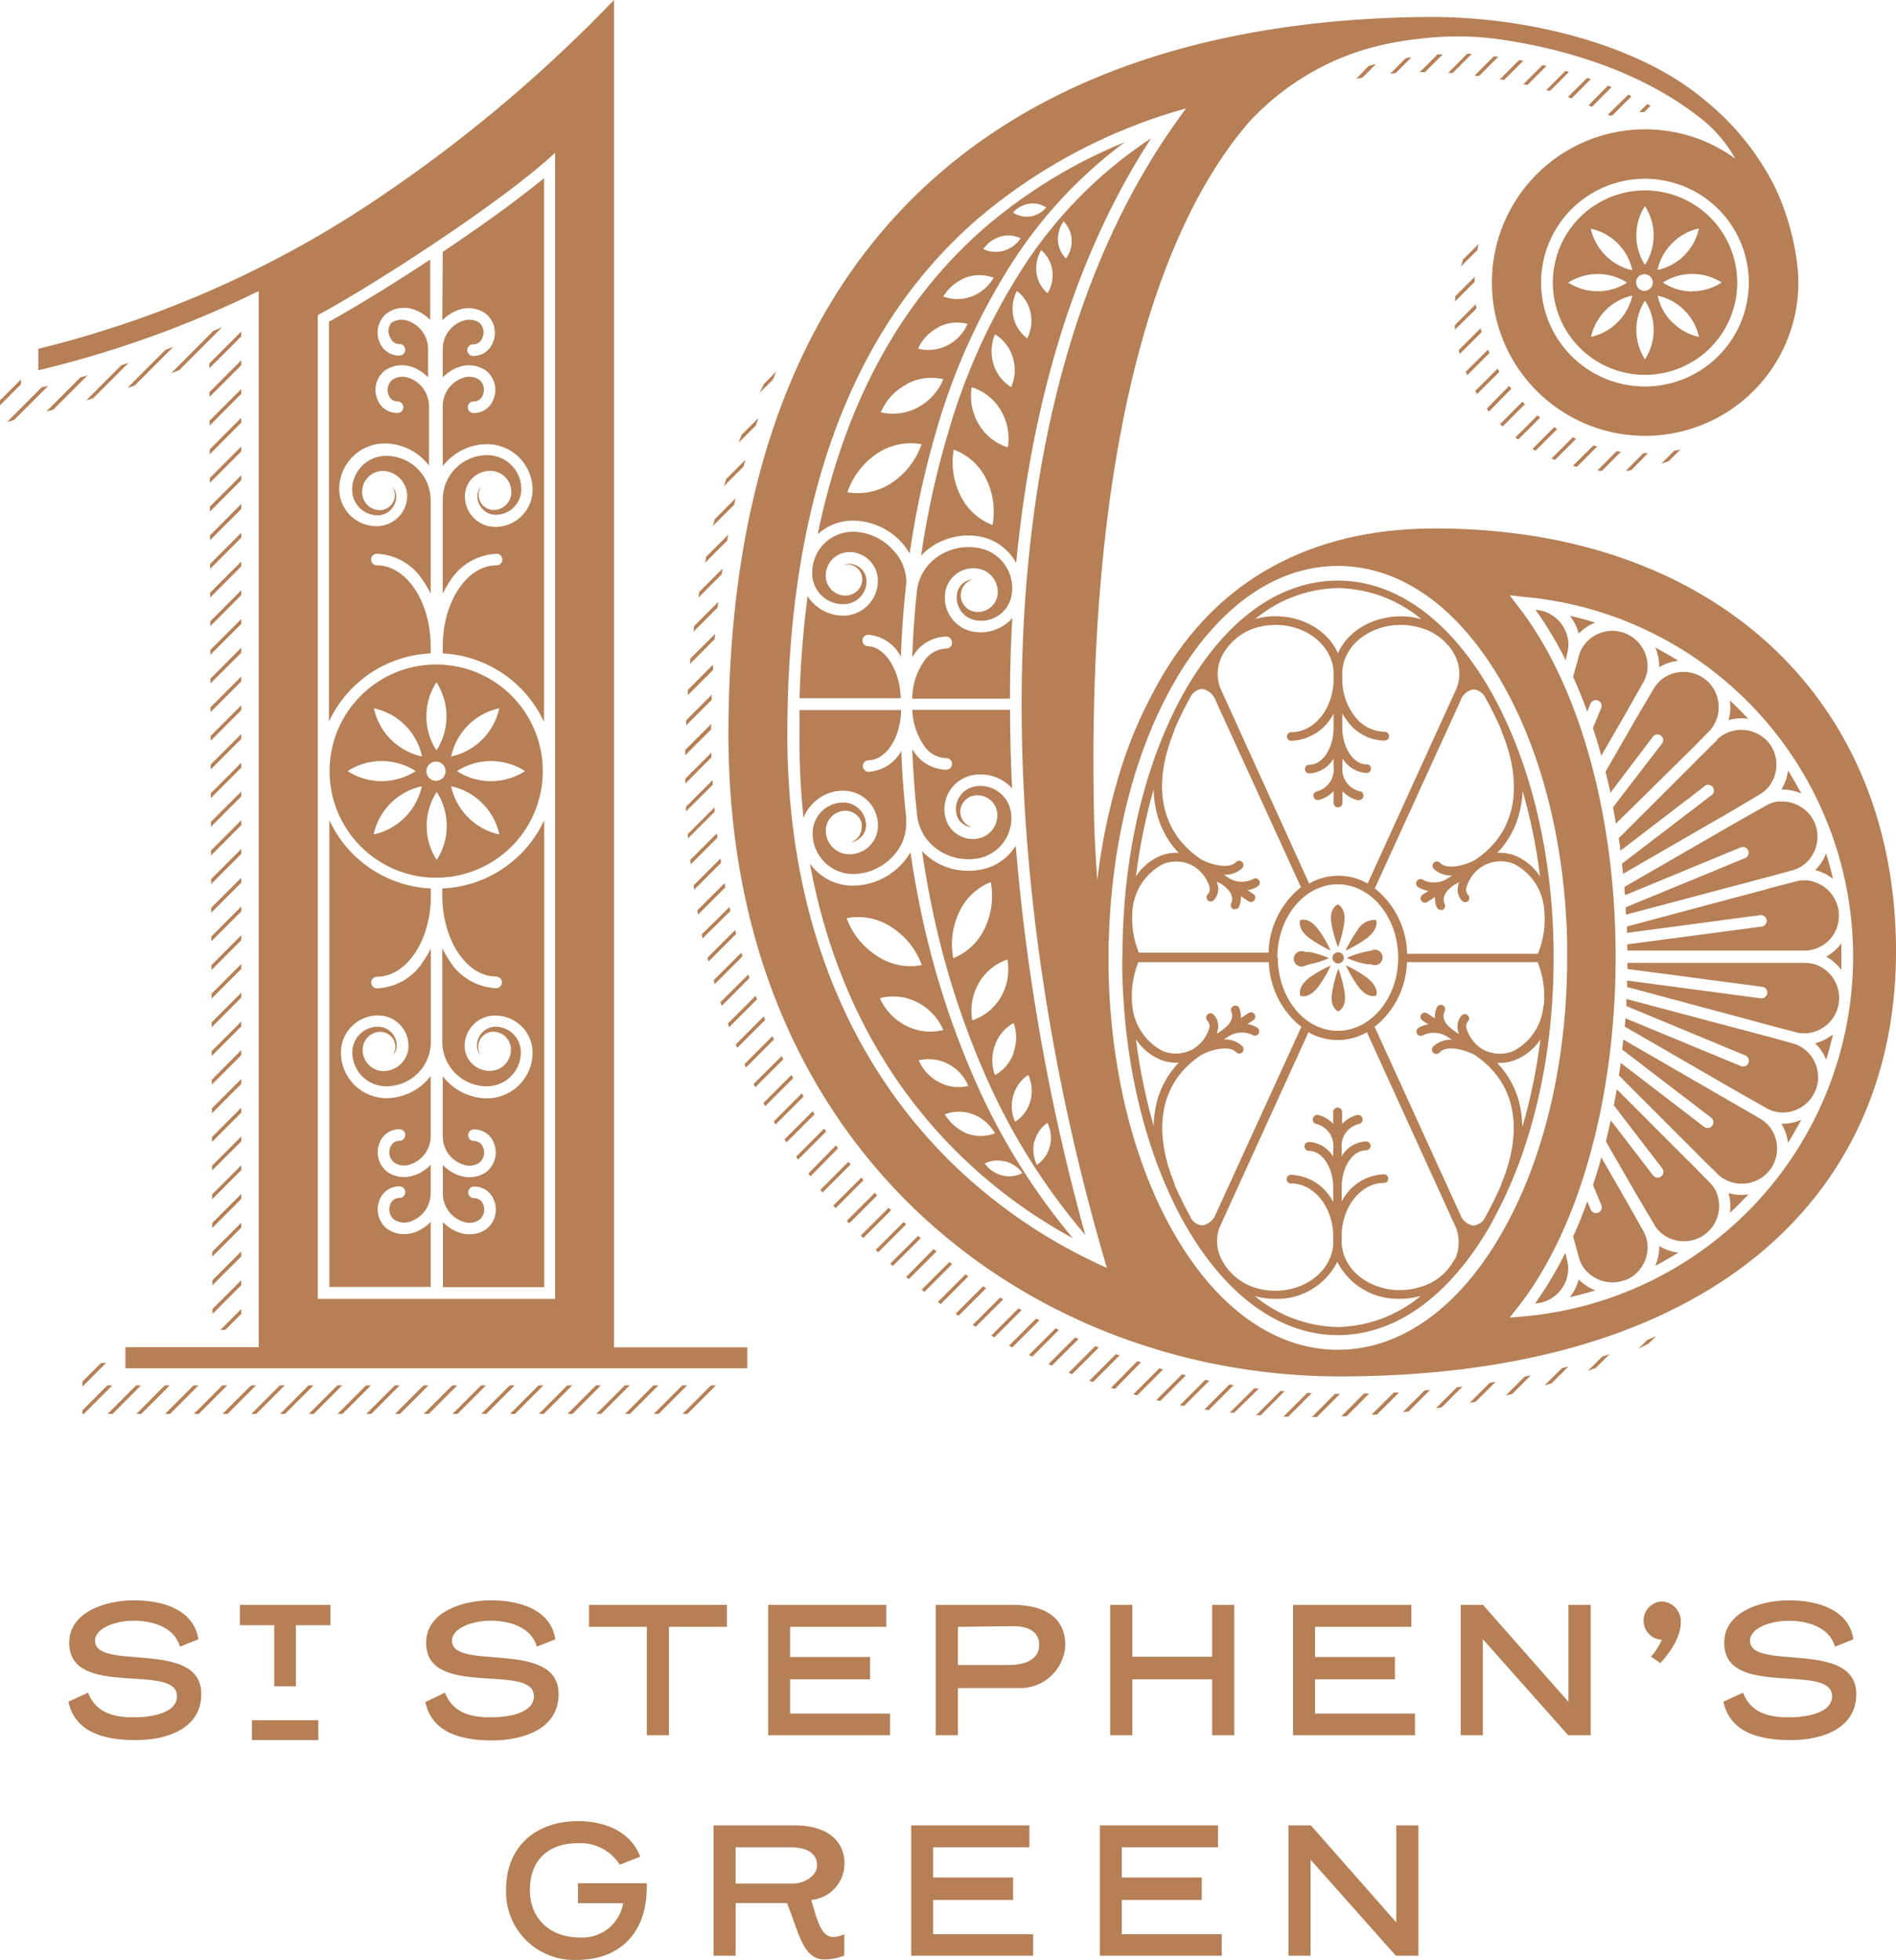 <?xml version="1.0" encoding="UTF-8"?> <svg xmlns="http://www.w3.org/2000/svg" viewBox="0 0 213.43 220.61"><g id="Layer_2" data-name="Layer 2"><g id="BG"><g><path d="M126.32,107.81c0,1.85.07,3.68.2,5.48h0c.67,9.08,3,17.48,6.65,24.12v0l0,0c.06.09.11.19.16.28,4.59,8.12,10.73,12.58,17.28,12.58s12.68-4.46,17.28-12.58l.14-.25,0-.05s0,0,0,0c3.68-6.64,6-15,6.66-24.09h0v0h0c.13-1.8.2-3.63.2-5.48h0v-.07h0c0-1.84-.07-3.67-.2-5.48h0v0h0c-.67-9.07-3-17.46-6.66-24.09v0l0,0-.14-.25c-4.6-8.12-10.73-12.58-17.28-12.58S138,69.68,133.36,77.8c-.05.09-.11.18-.16.28l0,0v0c-3.68,6.64-6,15-6.65,24.12h0c-.13,1.8-.2,3.63-.2,5.47h0v.07Zm3.55,18.93a65.55,65.55,0,0,1-2-9.78,6.11,6.11,0,0,0,2.67,2.27,4.64,4.64,0,0,0,1.83.38h.32a9.9,9.9,0,0,0-2.53,4.68A11.66,11.66,0,0,0,129.87,126.74Zm7,9.87a2,2,0,0,1-1.51,1.31,1.6,1.6,0,0,1-1.38-1h0q-.94-1.71-1.77-3.6l0-.11c-2.61-6.33-1.48-11.56,3.08-14.51,1.44-.72,3.19-1,3.87-.26a.49.49,0,0,0,.69,0,.5.5,0,0,0,0-.69,2.75,2.75,0,0,0-2.09-.75l.4-.26a2.8,2.8,0,0,1,2.88-.23.49.49,0,0,0,.5-.84,3.29,3.29,0,0,0-1.12-.41l.66-.43a.48.48,0,0,0-.53-.81l-.88.57a2.29,2.29,0,0,0-.19-1.17.49.49,0,0,0-.89.39c.33.76-.07,1.52-1.19,2.25l-.07.06-.36.23a4.17,4.17,0,0,0,.14-.56,1.88,1.88,0,0,0-.46-1.55.49.49,0,1,0-.72.66.9.9,0,0,1,.21.76,4.13,4.13,0,0,1-1.86,2.43,4,4,0,0,1-3.4.2,6.42,6.42,0,0,1-3.42-5.11v0a10.37,10.37,0,0,1,.68-4.88h14.7a9.67,9.67,0,0,0,3.65,7.28l-9.6,21Zm6.92-28.84c0-4.54,3.06-8.24,6.8-8.24s6.78,3.7,6.8,8.24-3.06,8.25-6.8,8.25S143.85,112.32,143.84,107.77Zm6.8,41.59a15.08,15.08,0,0,1-9.33-3.48,8.47,8.47,0,0,0,2.28.31,7.58,7.58,0,0,0,7-4.17,7.63,7.63,0,0,0,7.06,4.16,8.5,8.5,0,0,0,2.33-.32A15.11,15.11,0,0,1,150.64,149.36Zm13.13-7.6a6.26,6.26,0,0,1-4,3.14c-3.44,1-7.19-.55-8.35-3.43a4.62,4.62,0,0,1-.34-1.59h0v-.74c0-3.29,2.14-6,4.76-6a.48.48,0,0,0,.49-.48.49.49,0,0,0-.49-.49,5.55,5.55,0,0,0-4.76,3.07v-1.6c0-2.3,1.23-4.17,2.75-4.17a.49.49,0,0,0,0-1,3.36,3.36,0,0,0-2.75,1.67v-.89A2.55,2.55,0,0,1,153,126.5a.49.49,0,0,0-.25-1,3.5,3.5,0,0,0-1.67,1v-1.34a.49.49,0,0,0-1,0v1.34a3.41,3.41,0,0,0-1.67-1,.49.49,0,0,0-.24,1,2.55,2.55,0,0,1,1.91,2.81v.89a3.35,3.35,0,0,0-2.74-1.67.49.49,0,1,0,0,1c1.51,0,2.74,1.87,2.74,4.17v1.6a5.55,5.55,0,0,0-4.76-3.07.49.49,0,0,0-.49.49.48.48,0,0,0,.49.48c2.63,0,4.76,2.68,4.76,6v.76a4.56,4.56,0,0,1-.34,1.57c-1.17,2.91-4.91,4.45-8.34,3.44a6.41,6.41,0,0,1-3.91-3.26,4.45,4.45,0,0,1-.2-3.58l10-21.95a6.59,6.59,0,0,0,6.58,0l9.57,21h0l.43.93A4.57,4.57,0,0,1,163.77,141.76Zm7.64-15a12.16,12.16,0,0,0-.29-2.44,10,10,0,0,0-2.54-4.69h.32a4.84,4.84,0,0,0,1.89-.4A6.2,6.2,0,0,0,173.4,117,64.06,64.06,0,0,1,171.41,126.72Zm2.37-13.52v.06a6.31,6.31,0,0,1-3.38,5,4,4,0,0,1-3.44-.19,4.16,4.16,0,0,1-1.85-2.42.9.9,0,0,1,.21-.76.49.49,0,0,0-.72-.66,1.88,1.88,0,0,0-.46,1.55,4.17,4.17,0,0,0,.14.56l-.36-.23-.07-.06c-1.12-.73-1.52-1.49-1.19-2.25a.49.49,0,1,0-.89-.39,2.29,2.29,0,0,0-.19,1.17l-.88-.57a.48.48,0,1,0-.53.81l.66.43a3.22,3.22,0,0,0-1.12.41.49.49,0,0,0,.5.84,2.77,2.77,0,0,1,2.88.23l.4.26a2.75,2.75,0,0,0-2.09.75.49.49,0,1,0,.72.66c.68-.74,2.43-.46,3.87.26,4.56,3,5.69,8.18,3.08,14.51a.31.31,0,0,0,0,.08c-.56,1.28-1.16,2.5-1.8,3.65v0a1.64,1.64,0,0,1-1.4,1,1.89,1.89,0,0,1-1.45-1.26l-9.63-21.11a9.66,9.66,0,0,0,3.64-7.28h14.71A10.32,10.32,0,0,1,173.78,113.2Zm-2.37-24.37a64.06,64.06,0,0,1,2,9.76,6.2,6.2,0,0,0-2.61-2.24,4.66,4.66,0,0,0-2.21-.39,10,10,0,0,0,2.54-4.7A12,12,0,0,0,171.41,88.83ZM165.84,77.6a1.64,1.64,0,0,1,1.4,1s0,0,0,0c.64,1.15,1.24,2.37,1.8,3.65a.31.31,0,0,0,0,.08c2.61,6.33,1.48,11.56-3.08,14.51-1.44.72-3.19,1-3.87.26a.48.48,0,0,0-.69,0,.49.49,0,0,0,0,.69,2.74,2.74,0,0,0,2.06.74h0l-.4.27a2.8,2.8,0,0,1-2.88.23.49.49,0,1,0-.5.84,3,3,0,0,0,1.12.4l-.66.43a.49.49,0,0,0,.26.9.43.43,0,0,0,.27-.08l.88-.57a2.29,2.29,0,0,0,.19,1.17.48.48,0,0,0,.45.29.43.43,0,0,0,.19,0,.48.48,0,0,0,.25-.64c-.33-.77.07-1.52,1.19-2.26a.18.18,0,0,0,.07,0l.36-.24a4,4,0,0,0-.14.57,1.86,1.86,0,0,0,.46,1.54.46.46,0,0,0,.36.16.52.52,0,0,0,.33-.12.49.49,0,0,0,0-.69.9.9,0,0,1-.21-.76A4.16,4.16,0,0,1,167,97.43a4,4,0,0,1,3.44-.19,6.31,6.31,0,0,1,3.38,5.05v.06a10.31,10.31,0,0,1-.7,5H158.4a9.68,9.68,0,0,0-3.64-7.36l9.64-21.11A1.87,1.87,0,0,1,165.84,77.6Zm-15.2-11.41a15.11,15.11,0,0,1,9.36,3.5c-3.82-1.07-8,.64-9.39,3.84-1.41-3.21-5.52-4.91-9.31-3.86A15.07,15.07,0,0,1,150.64,66.19Zm-13.11,7.7a6.4,6.4,0,0,1,3.91-3.25c3.43-1,7.17.53,8.34,3.44a4.56,4.56,0,0,1,.34,1.57v.76c0,3.29-2.13,6-4.76,6a.48.48,0,0,0-.49.48.49.49,0,0,0,.49.49,5.55,5.55,0,0,0,4.76-3.07v1.6c0,2.29-1.23,4.17-2.74,4.17a.48.48,0,0,0-.49.48.49.49,0,0,0,.49.49,3.35,3.35,0,0,0,2.74-1.67v.89a2.55,2.55,0,0,1-1.91,2.81.49.49,0,0,0-.35.6.47.47,0,0,0,.47.36h.12a3.48,3.48,0,0,0,1.67-1v1.33a.49.49,0,1,0,1,0V89.05a3.58,3.58,0,0,0,1.67,1h.12a.49.49,0,0,0,.13-1,2.55,2.55,0,0,1-1.92-2.81v-.89A3.36,3.36,0,0,0,153.85,87a.48.48,0,0,0,.48-.49.47.47,0,0,0-.48-.48c-1.52,0-2.75-1.88-2.75-4.17V80.29a7.47,7.47,0,0,0,.67,1,5.25,5.25,0,0,0,4.09,2.07.49.49,0,0,0,0-1,4.28,4.28,0,0,1-3.33-1.7,6.78,6.78,0,0,1-1.43-4.26v-.74h0a4.62,4.62,0,0,1,.34-1.59c1.16-2.88,4.91-4.42,8.35-3.44a6.27,6.27,0,0,1,4,3.15,4.56,4.56,0,0,1,.16,3.74l-.43.93h0l-9.57,21a6.59,6.59,0,0,0-6.58,0l-10-22A4.47,4.47,0,0,1,137.53,73.89Zm-7.66,14.92a11.49,11.49,0,0,0,.29,2.45A9.93,9.93,0,0,0,132.69,96a4.67,4.67,0,0,0-2.15.36,6.2,6.2,0,0,0-2.67,2.28A65.55,65.55,0,0,1,129.87,88.81Zm-2.38,13.56v0a6.42,6.42,0,0,1,3.42-5.11,3.93,3.93,0,0,1,3.4.2,4.13,4.13,0,0,1,1.86,2.43.9.9,0,0,1-.21.76.49.49,0,0,0,0,.69.52.52,0,0,0,.33.12.46.46,0,0,0,.36-.16,1.86,1.86,0,0,0,.46-1.54,4.3,4.3,0,0,0-.14-.57l.36.24a.18.18,0,0,0,.07,0c1.12.74,1.52,1.49,1.19,2.26a.48.48,0,0,0,.25.64.43.43,0,0,0,.19,0,.48.48,0,0,0,.45-.29,2.29,2.29,0,0,0,.19-1.17l.88.57a.42.42,0,0,0,.26.08.49.49,0,0,0,.27-.9l-.66-.43a3,3,0,0,0,1.12-.4.49.49,0,1,0-.5-.84,2.8,2.8,0,0,1-2.88-.23l-.4-.27h0a2.75,2.75,0,0,0,2.07-.74.5.5,0,0,0,0-.69.48.48,0,0,0-.69,0c-.68.74-2.43.46-3.87-.26-4.56-3-5.69-8.18-3.08-14.51l0-.11q.82-1.89,1.77-3.6l0,0a1.63,1.63,0,0,1,1.38-1,2,2,0,0,1,1.51,1.32h0l9.6,21a9.69,9.69,0,0,0-3.65,7.36H128.2A10.34,10.34,0,0,1,127.49,102.37Z" fill="#b67f55"></path><path d="M150,107.81a.64.64,0,0,0,.64.63.63.63,0,0,0,0-1.26A.64.64,0,0,0,150,107.81Z" fill="#b67f55"></path><path d="M153.83,105.62c1.29-1,1.16-1.79,1.06-2.07a1.06,1.06,0,0,0-.36,0,2.19,2.19,0,0,0-1.7,1.12,14.16,14.16,0,0,0-1.36,2.33s0,0,0,0A14.91,14.91,0,0,0,153.83,105.62Z" fill="#b67f55"></path><path d="M147.44,105.62a15,15,0,0,0,2.34,1.36h0l0,0a12.88,12.88,0,0,0-1.36-2.34c-.94-1.29-1.76-1.17-2.06-1.07C146.29,103.83,146.15,104.67,147.44,105.62Z" fill="#b67f55"></path><path d="M147.44,110c-1.29,1-1.15,1.79-1.06,2.07.3.1,1.12.22,2.06-1.07a13.12,13.12,0,0,0,1.36-2.33l0,0A15,15,0,0,0,147.44,110Z" fill="#b67f55"></path><path d="M150.62,106.61s0,0,0,0a13.82,13.82,0,0,0,.68-2.61c.25-1.58-.44-2.08-.7-2.21-.26.13-1,.63-.71,2.21A14.7,14.7,0,0,0,150.62,106.61Z" fill="#b67f55"></path><path d="M153.83,107.1a10.45,10.45,0,0,0-2.16.68v.06a10.45,10.45,0,0,0,2.16.68,3.14,3.14,0,0,0,.51,0,.87.87,0,1,0,0-1.52A3.14,3.14,0,0,0,153.83,107.1Z" fill="#b67f55"></path><path d="M147.45,108.52a10.37,10.37,0,0,0,2.15-.68s0,0,0,0,0,0,0,0a10.37,10.37,0,0,0-2.15-.68,3.26,3.26,0,0,0-.52,0,.87.87,0,1,0,0,1.52A3.26,3.26,0,0,0,147.45,108.52Z" fill="#b67f55"></path><path d="M153.83,110a14.91,14.91,0,0,0-2.33-1.36h0l0,0a14.16,14.16,0,0,0,1.36,2.34c.94,1.29,1.77,1.17,2.06,1.07C155,111.79,155.12,111,153.83,110Z" fill="#b67f55"></path><path d="M150.64,113.83c.26-.13,1-.63.7-2.21a13.82,13.82,0,0,0-.68-2.61h0a14.7,14.7,0,0,0-.69,2.61C149.68,113.2,150.38,113.7,150.64,113.83Z" fill="#b67f55"></path><polygon points="27.16 56.72 23.64 60.25 23.64 60.8 27.16 57.28 27.16 56.72" fill="#b67f55"></polygon><polygon points="15.87 155.93 15.32 155.93 12.11 159.14 12.66 159.14 15.87 155.93" fill="#b67f55"></polygon><polygon points="27.16 134.38 23.89 137.65 23.89 138.21 27.16 134.94 27.16 134.38" fill="#b67f55"></polygon><polygon points="27.16 118.2 23.84 121.53 23.84 122.08 27.16 118.76 27.16 118.2" fill="#b67f55"></polygon><polygon points="19.11 155.93 18.55 155.93 15.35 159.14 15.9 159.14 19.11 155.93" fill="#b67f55"></polygon><polygon points="27.16 121.44 23.85 124.75 23.85 125.31 27.16 121.99 27.16 121.44" fill="#b67f55"></polygon><polygon points="22.34 155.93 21.79 155.93 18.58 159.14 19.14 159.14 22.34 155.93" fill="#b67f55"></polygon><polygon points="27.16 131.15 23.88 134.43 23.88 134.98 27.16 131.7 27.16 131.15" fill="#b67f55"></polygon><polygon points="27.16 124.67 23.86 127.98 23.86 128.53 27.16 125.23 27.16 124.67" fill="#b67f55"></polygon><polygon points="27.16 127.91 23.87 131.2 23.87 131.75 27.16 128.46 27.16 127.91" fill="#b67f55"></polygon><polygon points="9.27 156.07 11.94 153.4 11.38 153.4 9.27 155.52 9.27 156.07" fill="#b67f55"></polygon><polygon points="44.44 155.93 41.23 159.14 41.79 159.14 44.99 155.93 44.44 155.93" fill="#b67f55"></polygon><polygon points="41.2 155.93 38 159.14 38.55 159.14 41.76 155.93 41.2 155.93" fill="#b67f55"></polygon><polygon points="47.68 155.93 44.47 159.14 45.02 159.14 48.23 155.93 47.68 155.93" fill="#b67f55"></polygon><polygon points="51.47 155.93 50.91 155.93 47.7 159.14 48.26 159.14 51.47 155.93" fill="#b67f55"></polygon><polygon points="38.52 155.93 37.97 155.93 34.76 159.14 35.31 159.14 38.52 155.93" fill="#b67f55"></polygon><polygon points="25.58 155.93 25.03 155.93 21.82 159.14 22.37 159.14 25.58 155.93" fill="#b67f55"></polygon><polygon points="28.29 159.14 28.84 159.14 32.05 155.93 31.5 155.93 28.29 159.14" fill="#b67f55"></polygon><polygon points="28.26 155.93 25.05 159.14 25.61 159.14 28.82 155.93 28.26 155.93" fill="#b67f55"></polygon><polygon points="35.29 155.93 34.73 155.93 31.53 159.14 32.08 159.14 35.29 155.93" fill="#b67f55"></polygon><path d="M160,8.12h.41l2-2-.59,0-2,2Z" fill="#b67f55"></path><path d="M80.5,71.34l-2.78,2.78-.06.61,2.79-2.79C80.47,71.74,80.48,71.54,80.5,71.34Z" fill="#b67f55"></path><path d="M81.33,64l-2.62,2.62c0,.22-.07.44-.11.66l2.64-2.64Z" fill="#b67f55"></path><path d="M80.85,67.75l-2.71,2.71c0,.21-.06.43-.08.64l2.72-2.72C80.8,68.17,80.83,68,80.85,67.75Z" fill="#b67f55"></path><path d="M82,60.16l-2.51,2.51c0,.23-.09.46-.14.69l2.52-2.52C81.88,60.61,81.93,60.39,82,60.16Z" fill="#b67f55"></path><polygon points="50.94 159.14 51.49 159.14 54.7 155.93 54.15 155.93 50.94 159.14" fill="#b67f55"></polygon><path d="M157.1,8.23l1.79-1.78-.65.09L156.5,8.29Z" fill="#b67f55"></path><polygon points="27.16 114.97 23.83 118.3 23.83 118.85 27.16 115.52 27.16 114.97" fill="#b67f55"></polygon><path d="M80.26,74.81l-2.83,2.84c0,.19,0,.39,0,.59l2.84-2.84Z" fill="#b67f55"></path><path d="M82.8,56.09l-2.35,2.36c-.06.24-.13.49-.19.74l2.39-2.39Z" fill="#b67f55"></path><polygon points="27.16 108.5 23.81 111.85 23.81 112.4 27.16 109.05 27.16 108.5" fill="#b67f55"></polygon><path d="M83.91,51.75l-2.16,2.16c-.09.27-.17.54-.25.8l2.2-2.2Z" fill="#b67f55"></path><polygon points="27.16 105.26 23.8 108.63 23.8 109.18 27.16 105.81 27.16 105.26" fill="#b67f55"></polygon><polygon points="27.16 111.73 23.82 115.08 23.82 115.63 27.16 112.28 27.16 111.73" fill="#b67f55"></polygon><polygon points="27.16 102.03 23.79 105.4 23.79 105.95 27.16 102.58 27.16 102.03" fill="#b67f55"></polygon><polygon points="27.16 98.79 23.77 102.18 23.78 102.73 27.16 99.34 27.16 98.79" fill="#b67f55"></polygon><path d="M87.39,41.8,86,43.21c-.17.35-.34.7-.5,1L87,42.74Z" fill="#b67f55"></path><path d="M174.15,155.85l.52-.16,1.9-1.9-.75.2-1.94,1.93Z" fill="#b67f55"></path><path d="M111,145l-.33-.23-3.1,3.1.33.22Z" fill="#b67f55"></path><path d="M138.87,155.9l-.47-.08-2.82,2.82.48.07Z" fill="#b67f55"></path><path d="M141.69,156.31l-.48-.07L138.43,159l.5,0Z" fill="#b67f55"></path><path d="M136.14,155.39l-.46-.09-2.86,2.86.47.08Z" fill="#b67f55"></path><path d="M144.12,156.57l-2.73,2.72.52,0,2.71-2.72Z" fill="#b67f55"></path><path d="M147.14,156.78l-2.67,2.67.54,0,2.65-2.66Z" fill="#b67f55"></path><path d="M133.49,154.8l-.44-.11-2.89,2.89.45.11Z" fill="#b67f55"></path><path d="M125.07,156.2l.43.13,2.94-3-.42-.13Z" fill="#b67f55"></path><path d="M125.62,152.41l-3,3,.41.14,3-3Z" fill="#b67f55"></path><path d="M123.29,151.51l-3,3,.4.15,3-3Z" fill="#b67f55"></path><path d="M130.93,154.13l-.43-.12-2.92,2.92.43.12Z" fill="#b67f55"></path><path d="M170.23,156.89l2.09-2.09-.69.14-2.13,2.13Z" fill="#b67f55"></path><path d="M178.74,154.3l.9-.34,1.55-1.55-.83.27Z" fill="#b67f55"></path><path d="M186.44,150.39l-1,.41-1,1c.38-.19.76-.38,1.13-.58Z" fill="#b67f55"></path><path d="M166.11,157.77l2.25-2.24-.66.1-2.26,2.26C165.66,157.85,165.89,157.82,166.11,157.77Z" fill="#b67f55"></path><path d="M154.4,159.22l.6,0,2.49-2.49-.58,0Z" fill="#b67f55"></path><path d="M164,156.14l-2.36,2.36.64-.09,2.35-2.35Z" fill="#b67f55"></path><path d="M153.55,156.84,151,159.4l.58,0,2.55-2.55Z" fill="#b67f55"></path><path d="M150.76,156.88h-.48l-2.6,2.61h.56l2.59-2.59Z" fill="#b67f55"></path><path d="M157.93,158.93l.62-.06,2.43-2.43-.61.05Z" fill="#b67f55"></path><path d="M163,8.22l.52,0,2.16-2.16-.53,0Z" fill="#b67f55"></path><polygon points="80.59 155.93 80.03 155.93 76.83 159.14 77.38 159.14 80.59 155.93" fill="#b67f55"></polygon><polygon points="77.35 155.93 76.8 155.93 73.59 159.14 74.14 159.14 77.35 155.93" fill="#b67f55"></polygon><path d="M121.41,150.71l-.39-.17-3,3,.39.16Z" fill="#b67f55"></path><path d="M102,137.81l-.28-.27-3.15,3.14.29.27Z" fill="#b67f55"></path><polygon points="61.17 155.93 60.62 155.93 57.41 159.14 57.97 159.14 61.17 155.93" fill="#b67f55"></polygon><polygon points="64.41 155.93 63.85 155.93 60.65 159.14 61.2 159.14 64.41 155.93" fill="#b67f55"></polygon><polygon points="67.64 155.93 67.09 155.93 63.88 159.14 64.44 159.14 67.64 155.93" fill="#b67f55"></polygon><polygon points="70.88 155.93 70.33 155.93 67.12 159.14 67.67 159.14 70.88 155.93" fill="#b67f55"></polygon><polygon points="74.11 155.93 73.56 155.93 70.36 159.14 70.91 159.14 74.11 155.93" fill="#b67f55"></polygon><path d="M112.92,146.25l-.34-.21-3.08,3.08.34.21Z" fill="#b67f55"></path><path d="M117,148.6l-.36-.19-3.06,3.06.37.18Z" fill="#b67f55"></path><path d="M115,147.46l-.35-.2-3.07,3.07.35.19Z" fill="#b67f55"></path><path d="M103.34,139.1l-3.13,3.13.29.26,3.14-3.13Z" fill="#b67f55"></path><path d="M119.19,149.69l-.37-.18-3,3,.38.18Z" fill="#b67f55"></path><path d="M103.75,145.16l.31.24,3.12-3.12-.31-.24Z" fill="#b67f55"></path><path d="M105.08,140.6,102,143.73l.3.24,3.13-3.12Z" fill="#b67f55"></path><polygon points="57.94 155.93 57.38 155.93 54.18 159.14 54.73 159.14 57.94 155.93" fill="#b67f55"></polygon><path d="M109,143.66l-.32-.23-3.11,3.11.32.23Z" fill="#b67f55"></path><path d="M85.37,47.05l-1.88,1.88c-.11.3-.23.59-.34.89l1.94-1.93Z" fill="#b67f55"></path><polygon points="27.16 95.55 23.76 98.95 23.77 99.5 27.16 96.11 27.16 95.55" fill="#b67f55"></polygon><path d="M169.15,48l2.51-2.51-.07-.06-.21-.22-2.51,2.52a.6.6,0,0,1,.08.08Z" fill="#b67f55"></path><path d="M152.67,8.87l.7-.14,1.48-1.48-.2,0-.59.18Z" fill="#b67f55"></path><path d="M168.66,6.39h-.07l-.42-.06L166,8.5l.49.06Z" fill="#b67f55"></path><polygon points="27.16 92.32 23.75 95.73 23.76 96.28 27.16 92.87 27.16 92.32" fill="#b67f55"></polygon><polygon points="27.16 89.08 23.74 92.5 23.75 93.05 27.16 89.64 27.16 89.08" fill="#b67f55"></polygon><polygon points="27.16 82.61 23.72 86.05 23.72 86.6 27.16 83.16 27.16 82.61" fill="#b67f55"></polygon><polygon points="27.16 79.38 23.71 82.83 23.71 83.38 27.16 79.93 27.16 79.38" fill="#b67f55"></polygon><polygon points="27.16 85.85 23.73 89.28 23.73 89.83 27.16 86.4 27.16 85.85" fill="#b67f55"></polygon><path d="M77.22,90.8c0,.18,0,.35,0,.53l3-3,0-.53Z" fill="#b67f55"></path><path d="M80.76,94.28l-.06-.49-3,3,.06.49Z" fill="#b67f55"></path><path d="M80.44,91.37c0-.17,0-.34,0-.51l-3,3c0,.17,0,.34,0,.51Z" fill="#b67f55"></path><polygon points="27.16 76.14 23.7 79.6 23.7 80.15 27.16 76.69 27.16 76.14" fill="#b67f55"></polygon><path d="M183,53l.61-.06L185.51,51H185Z" fill="#b67f55"></path><path d="M80.08,85.25c0-.18,0-.36,0-.54l-2.94,2.94c0,.18,0,.36,0,.55Z" fill="#b67f55"></path><path d="M100.31,136.21l-.27-.28-3.15,3.14.28.28Z" fill="#b67f55"></path><path d="M187.86,51.89l1.3-1.29-.69.13L187,52.19Q187.44,52.06,187.86,51.89Z" fill="#b67f55"></path><path d="M80.05,81.49,77.14,84.4V85l2.91-2.91Z" fill="#b67f55"></path><path d="M80.12,78.19l-2.88,2.88c0,.19,0,.38,0,.58l2.88-2.89C80.1,78.57,80.11,78.38,80.12,78.19Z" fill="#b67f55"></path><polygon points="27.16 43.78 23.59 47.35 23.6 47.9 27.16 44.33 27.16 43.78" fill="#b67f55"></polygon><path d="M9.06,42.47,5.22,46.31,6,46.1l3.85-3.85Z" fill="#b67f55"></path><path d="M14.34,43.66l.82-.27,4.34-4.34-.88.33Z" fill="#b67f55"></path><path d="M9.71,45.06l.77-.23,4-4-.82.27Z" fill="#b67f55"></path><path d="M19.28,42l.89-.34L25,36.83l-1,.42Z" fill="#b67f55"></path><polygon points="2.36 42.7 0 45.06 0 45.61 2.36 43.25 2.36 42.7" fill="#b67f55"></polygon><polygon points="27.16 72.9 23.69 76.38 23.69 76.93 27.16 73.46 27.16 72.9" fill="#b67f55"></polygon><path d="M4.77,43.58l-.07,0L.81,47.49l.75-.2,3.87-3.87Z" fill="#b67f55"></path><polygon points="27.16 37.31 23.57 40.9 23.57 41.45 27.16 37.86 27.16 37.31" fill="#b67f55"></polygon><polygon points="9.27 159.14 9.43 159.14 12.64 155.93 12.08 155.93 9.27 158.75 9.27 159.14" fill="#b67f55"></polygon><polygon points="27.16 66.43 23.67 69.93 23.67 70.48 27.16 66.98 27.16 66.43" fill="#b67f55"></polygon><polygon points="27.16 63.2 23.66 66.7 23.66 67.25 27.16 63.75 27.16 63.2" fill="#b67f55"></polygon><polygon points="27.16 59.96 23.65 63.48 23.65 64.03 27.16 60.51 27.16 59.96" fill="#b67f55"></polygon><polygon points="27.16 69.67 23.68 73.15 23.68 73.7 27.16 70.22 27.16 69.67" fill="#b67f55"></polygon><polygon points="27.16 40.55 23.58 44.13 23.59 44.68 27.16 41.1 27.16 40.55" fill="#b67f55"></polygon><polygon points="27.16 53.49 23.63 57.02 23.63 57.58 27.16 54.04 27.16 53.49" fill="#b67f55"></polygon><polygon points="27.16 137.62 23.9 140.88 23.9 141.43 27.16 138.17 27.16 137.62" fill="#b67f55"></polygon><polygon points="27.16 47.02 23.61 50.58 23.61 51.13 27.16 47.57 27.16 47.02" fill="#b67f55"></polygon><polygon points="27.16 50.25 23.62 53.8 23.62 54.35 27.16 50.81 27.16 50.25" fill="#b67f55"></polygon><path d="M84.35,110.1c0-.14-.09-.27-.13-.41L81.1,112.8c.05.14.09.28.14.42Z" fill="#b67f55"></path><polygon points="27.16 140.85 23.91 144.1 23.91 144.66 27.16 141.41 27.16 140.85" fill="#b67f55"></polygon><path d="M173.37,47l-.3-.25-2.49,2.49.31.24Z" fill="#b67f55"></path><path d="M177.42,49.39l-.38-.17-2.39,2.39.39.16Z" fill="#b67f55"></path><path d="M170.13,43.75l-.25-.32L167.36,46l.25.32Z" fill="#b67f55"></path><path d="M97.21,132.83l-.25-.29-3.16,3.15.26.3Z" fill="#b67f55"></path><path d="M179.8,50.25l-.43-.12-2.31,2.3.45.11Z" fill="#b67f55"></path><path d="M168.79,41.84l-.21-.34L166.07,44c.07.12.13.24.2.35Z" fill="#b67f55"></path><path d="M98.74,134.55l-.27-.29-3.15,3.15.27.29Z" fill="#b67f55"></path><path d="M180.32,53l2.14-2.15-.48-.07-2.17,2.18Z" fill="#b67f55"></path><path d="M166.19,34.74c0-.16-.05-.32-.07-.49l-2.35,2.35c0,.17,0,.34,0,.51Z" fill="#b67f55"></path><path d="M176.5,10.93l.4.15,2.18-2.18-.41-.14Z" fill="#b67f55"></path><path d="M174.06,10.14l.32.09.1,0,2.15-2.15L176.2,8Z" fill="#b67f55"></path><path d="M178.82,11.85l.38.17,2.22-2.22L181,9.64Z" fill="#b67f55"></path><path d="M171.49,9.47l.45.1,2.14-2.14-.44-.1Z" fill="#b67f55"></path><path d="M185.44,11.7l-.92.92h.57l.7-.71Z" fill="#b67f55"></path><path d="M181.5,13l2.16-2.17-.37-.17L181,12.9l.21.11Z" fill="#b67f55"></path><path d="M166.78,37.38l-.12-.43-2.44,2.44c0,.15.07.29.11.44Z" fill="#b67f55"></path><path d="M95.75,131.06l-.25-.3-3.15,3.16.24.3Z" fill="#b67f55"></path><path d="M167.67,39.73c-.06-.13-.12-.25-.17-.38L165,41.84l.16.39Z" fill="#b67f55"></path><path d="M175.29,48.29l-.34-.21-2.45,2.45.35.2Z" fill="#b67f55"></path><path d="M164.44,30l1.88-1.87c0-.24.09-.47.15-.7l-1.76,1.76Q164.56,29.6,164.44,30Z" fill="#b67f55"></path><path d="M82.85,105.13c0-.14-.07-.29-.11-.44l-3.09,3.09c0,.15.07.3.11.44Z" fill="#b67f55"></path><path d="M82.21,102.54c0-.15-.07-.3-.1-.45L79,105.16c0,.15.06.3.1.45Z" fill="#b67f55"></path><path d="M166,31.16l-2.18,2.18c0,.2,0,.4-.05.61L166,31.72C166,31.53,166,31.35,166,31.16Z" fill="#b67f55"></path><path d="M83.57,107.65c0-.14-.09-.28-.13-.42l-3.1,3.1.12.43Z" fill="#b67f55"></path><polygon points="27.16 147.88 27.16 147.33 24.81 149.68 25.36 149.68 27.16 147.88" fill="#b67f55"></polygon><polygon points="27.16 144.09 23.92 147.33 23.93 147.88 27.16 144.64 27.16 144.09" fill="#b67f55"></polygon><path d="M81.65,99.87l-.09-.47-3.06,3.06.09.47Z" fill="#b67f55"></path><path d="M81.16,97.12c0-.16,0-.32-.07-.48l-3,3c0,.16,0,.32.07.48Z" fill="#b67f55"></path><path d="M94.34,129.24l-.24-.32L91,132.08c.07.11.15.21.23.32Z" fill="#b67f55"></path><path d="M90.46,123.41c-.07-.12-.14-.23-.2-.35l-3.16,3.16a4,4,0,0,1,.2.35Z" fill="#b67f55"></path><path d="M91.7,125.41a4,4,0,0,1-.22-.34l-3.16,3.16a4,4,0,0,0,.22.34Z" fill="#b67f55"></path><path d="M93,127.35c-.08-.1-.15-.21-.23-.32l-3.16,3.16c.08.1.15.21.23.32Z" fill="#b67f55"></path><path d="M89.29,121.35l-.2-.36-3.15,3.15.19.36Z" fill="#b67f55"></path><path d="M171,6.76l-2.15,2.16.46.08,2.16-2.15Z" fill="#b67f55"></path><path d="M86.13,114.8c0-.14-.1-.27-.16-.4l-3.13,3.14c0,.13.1.26.16.39Z" fill="#b67f55"></path><path d="M85.21,112.48l-.15-.4-3.13,3.12.15.41Z" fill="#b67f55"></path><path d="M87.12,117c-.06-.12-.11-.25-.17-.38l-3.14,3.15c0,.12.11.25.17.37Z" fill="#b67f55"></path><path d="M88.17,119.23l-.18-.37L84.84,122l.18.37Z" fill="#b67f55"></path><path d="M103.34,100.93c-.34-1.73-.62-3.41-.85-5A7.58,7.58,0,0,1,96,99.68h-.12a5.88,5.88,0,0,1-4.71-2.49c2.47,13.5,8.5,25,17.8,33.68a57.43,57.43,0,0,0,11.81,8.5A73.71,73.71,0,0,1,109.5,121,96.07,96.07,0,0,1,103.34,100.93Zm-8,2.41a6.78,6.78,0,0,1,5,1,8.55,8.55,0,0,1,3.43,4.28,6.71,6.71,0,0,1-5-1A8.52,8.52,0,0,1,95.3,103.34Zm3.75,9a5.94,5.94,0,0,1,4.17.47,6.33,6.33,0,0,1,2.93,3.12,6,6,0,0,1-4.17-.47A6.33,6.33,0,0,1,99.05,112.35Zm4.38,7a4.68,4.68,0,0,1,3.26.41,4.9,4.9,0,0,1,2.27,2.47,4.63,4.63,0,0,1-3.26-.4A5,5,0,0,1,103.43,119.37Zm9.62,11.35a3.48,3.48,0,0,1,2,1.34,3.23,3.23,0,0,1-2.3.26,3.46,3.46,0,0,1-1.94-1.34A3.27,3.27,0,0,1,113.05,130.72ZM112,127.56a4.49,4.49,0,0,1-3.19,0,5.37,5.37,0,0,1-2.46-2.14,4.5,4.5,0,0,1,3.19,0A4.78,4.78,0,0,1,112,127.56Z" fill="#b67f55"></path><path d="M110.23,97.91a6.72,6.72,0,0,1-1.18.1,7.12,7.12,0,0,1-5.26-2.22c.23,1.57.5,3.22.84,4.93a94.1,94.1,0,0,0,6.08,19.82A72,72,0,0,0,122.17,139a237.34,237.34,0,0,1-7.83-43.82A5.86,5.86,0,0,1,110.23,97.91Zm-2.92,9.94a8.45,8.45,0,0,1,.68-5.23,6.63,6.63,0,0,1,3.54-3.34,8.47,8.47,0,0,1-.69,5.23A6.69,6.69,0,0,1,107.31,107.85Zm2.14,7a6.24,6.24,0,0,1,.73-4.2A5.83,5.83,0,0,1,113.4,108a6.23,6.23,0,0,1-.72,4.2A5.89,5.89,0,0,1,109.45,114.84Zm7,13.65a3.67,3.67,0,0,1,1.46-2.13,3.88,3.88,0,0,1,.27,2.63,3.65,3.65,0,0,1-1.46,2.12A4.17,4.17,0,0,1,116.41,128.49Zm-.69-7.49a4.33,4.33,0,0,1,.22,2.93,4,4,0,0,1-1.71,2.32,4.26,4.26,0,0,1-.21-2.93A4.14,4.14,0,0,1,115.72,121Zm-1.65-2.5A4.61,4.61,0,0,1,112,121a4.88,4.88,0,0,1,0-3.35,4.57,4.57,0,0,1,2.1-2.51A4.85,4.85,0,0,1,114.07,118.5Z" fill="#b67f55"></path><path d="M97.72,72.74a.64.64,0,0,1-.63-.66.66.66,0,0,1,.66-.64,4.58,4.58,0,0,1,3.66,2.46c.08-2.25.25-5.1.62-8.35a5.35,5.35,0,0,0-1.55-3.7,6.17,6.17,0,0,0-4.55-2,4.59,4.59,0,0,0-4.5,4.66A3.46,3.46,0,0,0,94.89,68H95a2.56,2.56,0,0,0,1.82-.79,2.52,2.52,0,0,0,.72-1.84A1.86,1.86,0,0,0,96.92,64a1.9,1.9,0,0,0-1.35-.53,1.28,1.28,0,0,0-.61.15,1.7,1.7,0,0,1,.71-.06,1.63,1.63,0,0,1,1.39,1.57h0v0a.76.76,0,0,1,0,.15v.13a1.91,1.91,0,0,1-1.84,1.63,2.24,2.24,0,0,1-2.27-2.2,2.66,2.66,0,0,1,2.61-2.7,3.21,3.21,0,0,1,3.26,3.15,3.91,3.91,0,0,1-3.83,4h-.08a4.76,4.76,0,0,1-4-2.19A115.31,115.31,0,0,0,90,78.59h11.39C101.34,75.54,99.65,72.79,97.72,72.74Z" fill="#b67f55"></path><path d="M96,58.6a7.5,7.5,0,0,1,5.4,2.35,7.32,7.32,0,0,1,1,1.36,99.28,99.28,0,0,1,3-13.83A71.65,71.65,0,0,1,114.3,29a51.66,51.66,0,0,1,12.32-13,57.46,57.46,0,0,0-15.81,9.66c-9.46,8.24-15.73,19.78-18.76,34.47a5.83,5.83,0,0,1,3.86-1.53Zm19.83-35.67a2.71,2.71,0,0,1,1.94.43,2.92,2.92,0,0,1-1.79,1,2.76,2.76,0,0,1-1.94-.44A3,3,0,0,1,115.86,22.93Zm-3.24,3.71a3.18,3.18,0,0,1,2.3.18,3.42,3.42,0,0,1-1.9,1.4,3.24,3.24,0,0,1-2.3-.19A3.45,3.45,0,0,1,112.62,26.64Zm-3.93,4.62a4.49,4.49,0,0,1,3.19,0,4.78,4.78,0,0,1-2.48,2.11,4.49,4.49,0,0,1-3.19,0A5.2,5.2,0,0,1,108.69,31.26Zm-3,5.54a4.6,4.6,0,0,1,3.26-.34,4.91,4.91,0,0,1-2.31,2.43,4.66,4.66,0,0,1-3.26.35A4.89,4.89,0,0,1,105.73,36.8Zm-3.63,6.44a5.94,5.94,0,0,1,4.16-.56,6.33,6.33,0,0,1-2.87,3.18,6,6,0,0,1-4.17.55A6.29,6.29,0,0,1,102.1,43.24ZM98.8,51a6.74,6.74,0,0,1,4.94-1,8.62,8.62,0,0,1-3.35,4.34,6.83,6.83,0,0,1-5,1.06A8.61,8.61,0,0,1,98.8,51Z" fill="#b67f55"></path><path d="M90.45,92.06a4.49,4.49,0,0,1,1.13-1.7A4.67,4.67,0,0,1,95,89a3.89,3.89,0,0,1,3.83,4,3.21,3.21,0,0,1-3.26,3.15,2.66,2.66,0,0,1-2.61-2.7,2.24,2.24,0,0,1,2.23-2.2h0A1.9,1.9,0,0,1,97,92.66l0,0s0,.07,0,.1a.09.09,0,0,1,0,0,.13.13,0,0,1,0,.06V93a.66.66,0,0,1,0,.14v0h0a1.77,1.77,0,0,1-1.27,1.66,1.89,1.89,0,0,0,1.13-.53A1.85,1.85,0,0,0,97.49,93,2.58,2.58,0,0,0,95,90.32a3.45,3.45,0,0,0-3.52,3.41,4.58,4.58,0,0,0,4.5,4.65H96a6.19,6.19,0,0,0,4.46-1.95,5.31,5.31,0,0,0,1.54-4h0c0-.13,0-.26,0-.38s0-.1,0-.14h0c-.31-2.88-.47-5.39-.54-7.4a4.54,4.54,0,0,1-3.68,2.36h0a.65.65,0,0,1,0-1.3c1.93-.05,3.5-2.41,3.65-5.36a2.62,2.62,0,0,1,0-.29H90c0,.92,0,1.84,0,2.77A82.38,82.38,0,0,0,90.45,92.06Z" fill="#b67f55"></path><path d="M195.5,92.53l-12.63,7.29c0,.31,0,.62.07.93l13-5.37a.65.65,0,0,1,.5,1.2L183,102.12c0,.27,0,.55.05.82l15.07-4,1.08-.28,2.54-.7a3.72,3.72,0,0,0,1.1-.48,4,4,0,0,0,1.5-4.71s0-.09-.05-.13a4,4,0,0,0-3.66-2.43l-.47,0a3.72,3.72,0,0,0-1.43.5Z" fill="#b67f55"></path><path d="M201.27,86.71a5.35,5.35,0,0,1-.74,2.16,5.27,5.27,0,0,1,2.24.44C202.3,88.43,201.8,87.56,201.27,86.71Z" fill="#b67f55"></path><path d="M203.31,99.08a3.7,3.7,0,0,0-1.19.14l-2.56.66-1.07.3-15.35,4.1c0,.24,0,.48,0,.72l15-2a.65.65,0,1,1,.17,1.29l-15.13,2c0,.24,0,.47,0,.7h16.19l3.73,0a3.88,3.88,0,0,0,3.89-4.14c0-.2,0-.39-.07-.59A4,4,0,0,0,203.31,99.08Z" fill="#b67f55"></path><path d="M206.33,98.92c-.22-1-.47-1.92-.77-2.86a5.16,5.16,0,0,1-1.23,1.87A5.22,5.22,0,0,1,206.33,98.92Z" fill="#b67f55"></path><path d="M61.1,86.79a12,12,0,1,0-12,12A12,12,0,0,0,61.1,86.79Zm-2,0a7.06,7.06,0,0,1-7.66,0,7.06,7.06,0,0,1,7.66,0ZM52.7,81.63a7,7,0,0,1,3.5-1.91,7.06,7.06,0,0,1-5.41,5.42A7,7,0,0,1,52.7,81.63ZM39.13,86.79a7.07,7.07,0,0,1,7.67,0,7.07,7.07,0,0,1-7.67,0ZM45.57,92a7.08,7.08,0,0,1-3.51,1.92,7.06,7.06,0,0,1,5.42-5.42A7,7,0,0,1,45.57,92ZM44,83.23a7.06,7.06,0,0,1-1.91-3.51,7.06,7.06,0,0,1,5.42,5.42A7.06,7.06,0,0,1,44,83.23Zm5.16,13.56a7.06,7.06,0,0,1,0-7.66,7.06,7.06,0,0,1,0,7.66ZM48,86.8a1.08,1.08,0,0,1,2.16,0,1.08,1.08,0,0,1-2.16,0Zm1.13-2.34a7.07,7.07,0,0,1,0-7.67,7.07,7.07,0,0,1,0,7.67ZM52.7,92a6.92,6.92,0,0,1-1.91-3.5,6.92,6.92,0,0,1,3.5,1.91,7,7,0,0,1,1.92,3.51A7,7,0,0,1,52.7,92Z" fill="#b67f55"></path><path d="M48.48,73.54v-.79c0-5-2.72-9.12-6.06-9.12a.65.65,0,0,1,0-1.3,6.49,6.49,0,0,1,5.28,3.14,9.9,9.9,0,0,1,.78,1.35V56.22h0v0a5,5,0,0,0-5-4.91h-.08a3.83,3.83,0,0,0-3.76,3.88A2.88,2.88,0,0,0,42.48,58h.05A2,2,0,0,0,44,57.35a2.08,2.08,0,0,0,.6-1.51,1.49,1.49,0,0,0-.47-1.07l0,0a1.65,1.65,0,0,1,.32.93h0v0a.22.22,0,0,1,0,.08,1.7,1.7,0,0,1-1.68,1.64h0a2,2,0,0,1-2-2A2.36,2.36,0,0,1,43,53h0a2.82,2.82,0,0,1,2.83,2.78,3.38,3.38,0,0,1-1,2.44,3.44,3.44,0,0,1-2.4,1h-.07a4.18,4.18,0,0,1-4.17-4.1,5.13,5.13,0,0,1,5-5.21h.1a6.3,6.3,0,0,1,5,2.49V45.72a3.37,3.37,0,0,0-2.31-3.2,2,2,0,0,0-1.85.26,1.49,1.49,0,0,0-.38,1.69,1.05,1.05,0,0,0,1,.71.65.65,0,1,1,0,1.3h-.08a2.37,2.37,0,0,1-2.2-1.56,2.77,2.77,0,0,1,.82-3.19,3.37,3.37,0,0,1,3-.46,4.75,4.75,0,0,1,1.9,1.2V39.3a3.36,3.36,0,0,0-2.31-3.2,2,2,0,0,0-1.85.26A1.47,1.47,0,0,0,43.94,38a1.08,1.08,0,0,0,1,.72.65.65,0,0,1,.68.62.66.66,0,0,1-.63.68h-.08a2.36,2.36,0,0,1-2.2-1.55,2.79,2.79,0,0,1,.82-3.2,3.33,3.33,0,0,1,3-.45,4.54,4.54,0,0,1,1.9,1.2V29.21c-4.37,2.88-8.61,5.47-11.4,7v45A13.3,13.3,0,0,1,48.48,73.54Z" fill="#b67f55"></path><path d="M106.53,73h-.07a3.16,3.16,0,0,0-2.52,1.53,7.49,7.49,0,0,0-1.25,4.11h11q0-4.56.27-9.08a4.79,4.79,0,0,1-3.57,1.61,5,5,0,0,1-.76-.06,3.89,3.89,0,0,1-3.22-4.46A3.2,3.2,0,0,1,110.09,64a2.66,2.66,0,0,1,2.2,3,2.24,2.24,0,0,1-2.56,1.85,1.85,1.85,0,0,1-1.23-.76,1.83,1.83,0,0,1-.32-.73,1.72,1.72,0,0,1,0-.64,1.82,1.82,0,0,1,1.32-1.5,1.92,1.92,0,0,0-1.77,1.6,2.59,2.59,0,0,0,2.15,3,3.47,3.47,0,0,0,4-2.87A4.59,4.59,0,0,0,110,61.65a6.14,6.14,0,0,0-4.65,1.15,5.45,5.45,0,0,0-2.14,3.74h0c-.3,2.87-.45,5.4-.52,7.43a2.2,2.2,0,0,1,.17-.25,4.39,4.39,0,0,1,3.67-2.07.65.65,0,0,1,.63.67A.64.64,0,0,1,106.53,73Z" fill="#b67f55"></path><path d="M49.79,100v.79c0,5,2.72,9.12,6.06,9.12a.66.66,0,0,1,.65.66.65.65,0,0,1-.65.65,6.51,6.51,0,0,1-5.29-3.15,11.67,11.67,0,0,1-.77-1.34v10.64a5,5,0,0,0,5,4.89h.09a3.81,3.81,0,0,0,3.75-3.88,2.86,2.86,0,0,0-2.86-2.82h0a2.12,2.12,0,0,0-2.08,2.15,1.52,1.52,0,0,0,.46,1.08l0,0a1.52,1.52,0,0,1-.32-.93h0v-.12a1.71,1.71,0,0,1,1.68-1.62h0a2,2,0,0,1,2,2,2.37,2.37,0,0,1-2.33,2.41,2.83,2.83,0,0,1-2.88-2.78,3.45,3.45,0,0,1,1-2.44,3.38,3.38,0,0,1,2.41-1h.07a4.18,4.18,0,0,1,4.17,4.1,5.15,5.15,0,0,1-5,5.21h-.11a6.33,6.33,0,0,1-5-2.49v6.76a3.34,3.34,0,0,0,2.31,3.19,2,2,0,0,0,1.85-.25,1.49,1.49,0,0,0,.38-1.69,1.08,1.08,0,0,0-1-.72.65.65,0,0,1-.06-1.3,2.36,2.36,0,0,1,2.28,1.55,2.79,2.79,0,0,1-.81,3.2,3.28,3.28,0,0,1-1.94.63,3.47,3.47,0,0,1-1.1-.18,4.54,4.54,0,0,1-1.9-1.2v3.19a3.35,3.35,0,0,0,2.31,3.2,2,2,0,0,0,1.85-.26,1.49,1.49,0,0,0,.38-1.69,1.07,1.07,0,0,0-1-.71.65.65,0,0,1-.06-1.3,2.34,2.34,0,0,1,2.28,1.55,2.79,2.79,0,0,1-.81,3.2,3.27,3.27,0,0,1-1.94.62,3.46,3.46,0,0,1-1.1-.17,4.64,4.64,0,0,1-1.9-1.2v7.32h11.4V92.32A13.27,13.27,0,0,1,49.79,100Z" fill="#b67f55"></path><path d="M37.08,92.32v52.53h11.4v-7.32a4.64,4.64,0,0,1-1.9,1.2,3.5,3.5,0,0,1-1.1.17,3.27,3.27,0,0,1-1.94-.62,2.79,2.79,0,0,1-.82-3.2A2.35,2.35,0,0,1,45,133.53a.65.65,0,0,1-.06,1.3,1.08,1.08,0,0,0-1,.71,1.49,1.49,0,0,0,.38,1.69,2,2,0,0,0,1.85.26,3.37,3.37,0,0,0,2.31-3.2V131.1a4.54,4.54,0,0,1-1.9,1.2,3.52,3.52,0,0,1-1.1.18,3.28,3.28,0,0,1-1.94-.63,2.79,2.79,0,0,1-.82-3.2A2.36,2.36,0,0,1,45,127.1a.65.65,0,0,1-.06,1.3,1.1,1.1,0,0,0-1,.72,1.49,1.49,0,0,0,.38,1.69,2,2,0,0,0,1.85.25,3.35,3.35,0,0,0,2.31-3.19v-6.76a6.33,6.33,0,0,1-5,2.49h-.1a5.13,5.13,0,0,1-5-5.21,4.17,4.17,0,0,1,4.17-4.1h.07a3.41,3.41,0,0,1,3.36,3.48,2.83,2.83,0,0,1-2.83,2.78h0a2.36,2.36,0,0,1-2.32-2.41,2,2,0,0,1,2-2h0a1.7,1.7,0,0,1,1.68,1.64.19.19,0,0,1,0,.08h0a1.65,1.65,0,0,1-.32.93l0,0a1.53,1.53,0,0,0,.47-1.08,2.06,2.06,0,0,0-.6-1.5,2.09,2.09,0,0,0-1.48-.65,2.88,2.88,0,0,0-2.92,2.82,3.82,3.82,0,0,0,3.76,3.88h.08a5,5,0,0,0,5-4.91v0h0v-10.6a10.42,10.42,0,0,1-.78,1.34,6.48,6.48,0,0,1-5.28,3.15.65.65,0,0,1-.65-.65.66.66,0,0,1,.65-.66c3.34,0,6.06-4.09,6.06-9.12V100A13.26,13.26,0,0,1,37.08,92.32Z" fill="#b67f55"></path><path d="M49.79,36.06a4.54,4.54,0,0,1,1.9-1.2,3.33,3.33,0,0,1,3,.45,2.79,2.79,0,0,1,.81,3.2,2.34,2.34,0,0,1-2.19,1.55h-.09a.65.65,0,1,1,.07-1.3,1.08,1.08,0,0,0,1-.72A1.47,1.47,0,0,0,54,36.36a2,2,0,0,0-1.85-.26,3.34,3.34,0,0,0-2.31,3.2v3.18a4.75,4.75,0,0,1,1.9-1.2,3.37,3.37,0,0,1,3,.46,2.77,2.77,0,0,1,.81,3.19,2.35,2.35,0,0,1-2.19,1.56h-.09a.65.65,0,1,1,.07-1.3,1.07,1.07,0,0,0,1-.71A1.49,1.49,0,0,0,54,42.78a2,2,0,0,0-1.85-.26,3.35,3.35,0,0,0-2.31,3.2v6.75a6.32,6.32,0,0,1,5-2.48h.11a5.14,5.14,0,0,1,5,5.21,4.19,4.19,0,0,1-4.17,4.1h-.07a3.41,3.41,0,0,1-3.37-3.48A2.82,2.82,0,0,1,55.23,53a2.37,2.37,0,0,1,2.33,2.4,2,2,0,0,1-2,2h0a1.71,1.71,0,0,1-1.68-1.62v-.12h0a1.55,1.55,0,0,1,.32-.94l0,0a1.48,1.48,0,0,0-.46,1.07,2.11,2.11,0,0,0,.59,1.51,2,2,0,0,0,1.49.64h0a2.87,2.87,0,0,0,2.86-2.83,3.82,3.82,0,0,0-3.75-3.88h-.09a5,5,0,0,0-5,4.89V66.82a11,11,0,0,1,.77-1.35,6.52,6.52,0,0,1,5.29-3.14.65.65,0,0,1,0,1.3c-3.34,0-6.06,4.09-6.06,9.12v.79a13.31,13.31,0,0,1,11.4,7.72V20.05c-3.08,2.54-7.25,5.52-11.4,8.3Z" fill="#b67f55"></path><path d="M29.12,151.63h-15V154h70v-2.35h-15V0l-.38.39A162.08,162.08,0,0,1,40,24,119,119,0,0,1,4.31,39.26v2.42a119.84,119.84,0,0,0,24.81-8.92ZM35.77,35.47C42.23,32,56.71,22.6,62.49,17.19v129H35.77Z" fill="#b67f55"></path><path d="M109.64,87.22a4.79,4.79,0,0,1,4.29,1.51c-.15-3-.22-5.9-.23-8.84h-11a7.4,7.4,0,0,0,1.24,3.91,3.12,3.12,0,0,0,2.58,1.53.65.65,0,0,1,0,1.3h-.09a4.42,4.42,0,0,1-3.58-2.07l-.16-.23c.08,2,.24,4.59.56,7.54a5.42,5.42,0,0,0,2.12,3.62A6.07,6.07,0,0,0,110,96.63a4.59,4.59,0,0,0,3.79-5.25,3.47,3.47,0,0,0-4-2.87,2.6,2.6,0,0,0-2.15,3,1.83,1.83,0,0,0,.77,1.23,1.86,1.86,0,0,0,1,.36,1.76,1.76,0,0,1-.58-.29,1.82,1.82,0,0,1-.72-1.2,2.17,2.17,0,0,1,0-.51v0a.07.07,0,0,0,0,0,1.89,1.89,0,0,1,.34-.8,1.85,1.85,0,0,1,1.23-.76,2.23,2.23,0,0,1,2.56,1.85,2.66,2.66,0,0,1-2.2,3,3.18,3.18,0,0,1-3.67-2.65A3.9,3.9,0,0,1,109.64,87.22Z" fill="#b67f55"></path><path d="M115.39,29.76a70.06,70.06,0,0,0-8.7,19.09,97.28,97.28,0,0,0-3,13.69,7.12,7.12,0,0,1,.86-.78,7.35,7.35,0,0,1,5.64-1.39,5.86,5.86,0,0,1,4.2,3c1.69-17.6,6.36-34.22,15.19-47.81A49.78,49.78,0,0,0,115.39,29.76Zm-3.66,29.33a6.61,6.61,0,0,1-3.59-3.27,8.36,8.36,0,0,1-.78-5.21A6.61,6.61,0,0,1,111,53.88,8.36,8.36,0,0,1,111.73,59.09Zm1.72-8.74a5.81,5.81,0,0,1-3.27-2.59,6.21,6.21,0,0,1-.8-4.18,5.81,5.81,0,0,1,3.27,2.59A6.21,6.21,0,0,1,113.45,50.35Zm.38-6.78a4.58,4.58,0,0,1-2-2.6,4.9,4.9,0,0,1,.18-3.34,4.58,4.58,0,0,1,2,2.6A4.84,4.84,0,0,1,113.83,43.57Zm1.8-5.48a4.11,4.11,0,0,1-1.55-2.42,4.36,4.36,0,0,1,.39-2.92A4.07,4.07,0,0,1,116,35.17,4.36,4.36,0,0,1,115.63,38.09ZM117.92,33a3.61,3.61,0,0,1-1.24-2.26,4.18,4.18,0,0,1,.52-2.59,3.67,3.67,0,0,1,1.25,2.26A3.85,3.85,0,0,1,117.92,33ZM120,29.1a3.14,3.14,0,0,1-.91-2,3.61,3.61,0,0,1,.63-2.19,3.14,3.14,0,0,1,.91,2A3.33,3.33,0,0,1,120,29.1Z" fill="#b67f55"></path><path d="M185.17,21.43a10.38,10.38,0,1,0,10.39,10.38A10.39,10.39,0,0,0,185.17,21.43Zm3.08,5.93a6,6,0,0,1,3-1.65,6.11,6.11,0,0,1-4.67,4.68A6,6,0,0,1,188.25,27.36Zm-11.71,4.45a6.13,6.13,0,0,1,6.62,0,6.13,6.13,0,0,1-6.62,0Zm5.56,4.45a6.08,6.08,0,0,1-3,1.65,6.16,6.16,0,0,1,1.65-3,6,6,0,0,1,3-1.64A6.08,6.08,0,0,1,182.1,36.26Zm-1.38-7.52a6.16,6.16,0,0,1-1.65-3,6.1,6.1,0,0,1,4.68,4.68A6.11,6.11,0,0,1,180.72,28.74Zm4.45,11.7a6.12,6.12,0,0,1,0-6.61,6.06,6.06,0,0,1,0,6.61Zm-1-8.63a.94.94,0,1,1,.93.93A.93.93,0,0,1,184.19,31.81Zm1-2a6.12,6.12,0,0,1,0-6.61,6.06,6.06,0,0,1,0,6.61Zm3.08,6.47a5.93,5.93,0,0,1-1.65-3,6,6,0,0,1,3,1.64,6.08,6.08,0,0,1,1.65,3A6,6,0,0,1,188.25,36.26Zm2.24-3.48a6,6,0,0,1-3.3-1,6.12,6.12,0,0,1,6.61,0A6.07,6.07,0,0,1,190.49,32.78Z" fill="#b67f55"></path><path d="M196.8,80.91c-.67-.72-1.36-1.42-2.08-2.08a5.22,5.22,0,0,1-.14,2.22A5.22,5.22,0,0,1,196.8,80.91Z" fill="#b67f55"></path><path d="M205.57,107.67a5.37,5.37,0,0,1,1.71,1.5q0-.75,0-1.5c0-.5,0-1,0-1.49A5.23,5.23,0,0,1,205.57,107.67Z" fill="#b67f55"></path><path d="M186.32,142.48q1.34-.71,2.61-1.5a5.25,5.25,0,0,1-2.16-.74A5.13,5.13,0,0,1,186.32,142.48Z" fill="#b67f55"></path><path d="M205.57,119.28c.29-.94.54-1.9.76-2.86a5.24,5.24,0,0,1-2,1A5.37,5.37,0,0,1,205.57,119.28Z" fill="#b67f55"></path><path d="M204.61,108.65a4,4,0,0,0-1.49-.28l-3.74,0H183.2c0,.23,0,.46,0,.69l15.13,2a.65.65,0,0,1-.08,1.3h-.09l-15-2c0,.25,0,.49,0,.73l15.35,4.12,1.08.3,2.54.66a3.73,3.73,0,0,0,1.2.13,4,4,0,0,0,3.63-3.2l.06-.47A4,4,0,0,0,204.61,108.65Z" fill="#b67f55"></path><path d="M184.94,138.47l-1.84-3.26-2.84-4.93c-.29,1.05-.6,2.08-.94,3.09l.94,2.26a.65.65,0,0,1-.35.85.56.56,0,0,1-.25.05.64.64,0,0,1-.6-.4l-.38-.91c-.5,1.37-1,2.69-1.6,3.95l.64,2.31a3.93,3.93,0,0,0,.47,1.09,4,4,0,0,0,4.76,1.49l.09,0a4,4,0,0,0,2.4-4.13A3.9,3.9,0,0,0,184.94,138.47Z" fill="#b67f55"></path><path d="M176.71,146c1-.22,1.92-.47,2.87-.76a5.32,5.32,0,0,1-1.87-1.24A5.24,5.24,0,0,1,176.71,146Z" fill="#b67f55"></path><path d="M176.21,141a42.44,42.44,0,0,1-3.41,5.71h0l.6-.08a4,4,0,0,0,3.13-3.62,3.67,3.67,0,0,0-.13-1.19Z" fill="#b67f55"></path><path d="M200.53,126.48a5.25,5.25,0,0,1,.74,2.16c.53-.85,1-1.72,1.5-2.6a5.39,5.39,0,0,1-2.11.44Z" fill="#b67f55"></path><path d="M194.58,134.29a5.39,5.39,0,0,1,.15,2.22c.71-.66,1.41-1.35,2.08-2.08a5.25,5.25,0,0,1-.79.06A5.11,5.11,0,0,1,194.58,134.29Z" fill="#b67f55"></path><path d="M202.87,117.91a3.72,3.72,0,0,0-1.1-.48l-2.55-.71-1.07-.28-15.07-4c0,.27,0,.53,0,.8l13.39,5.55a.65.65,0,0,1,.35.85.64.64,0,0,1-.85.35l-13-5.38c0,.32-.05.63-.07.94l12.64,7.3,3.25,1.84a3.9,3.9,0,0,0,1.43.5,4,4,0,0,0,4.1-2.35l.12-.28A4,4,0,0,0,202.87,117.91Z" fill="#b67f55"></path><path d="M192.36,133h0l-1.85-1.89-.79-.78L182,122.6l-.33,1.81,5.44,7.09a.65.65,0,0,1-.12.91.64.64,0,0,1-.91-.12l-4.76-6.19c-.17.8-.36,1.59-.55,2.37l3.51,6.09,1.9,3.21a3.65,3.65,0,0,0,1,1.15,4,4,0,0,0,4.59.12l.44-.35a4,4,0,0,0,.91-4.7A3.76,3.76,0,0,0,192.36,133Z" fill="#b67f55"></path><path d="M193.32,83.27l-1.89,1.86-.78.79-8.43,8.42c.07.46.14.93.2,1.4l9.37-7.18a.65.65,0,1,1,.79,1l-10,7.65.12,1.14,12.12-7,3.21-1.9a3.79,3.79,0,0,0,1.15-1,4,4,0,0,0,.16-4.54c-.13-.17-.26-.34-.4-.5A4,4,0,0,0,196,82.15a3.87,3.87,0,0,0-1.75.41,3.71,3.71,0,0,0-1,.71Z" fill="#b67f55"></path><path d="M198.06,125.86,194.84,124l-12.11-7-.12,1.13,10,7.66a.65.65,0,0,1-.39,1.17.67.67,0,0,1-.4-.14l-9.38-7.19c-.06.47-.13,1-.2,1.42l8.43,8.43.78.79,1.88,1.85a3.74,3.74,0,0,0,1,.71,4,4,0,0,0,4.71-.92l.32-.4a4,4,0,0,0-.1-4.61A3.77,3.77,0,0,0,198.06,125.86Z" fill="#b67f55"></path><path d="M178.2,72.77a3.66,3.66,0,0,0-.48,1.09l-.64,2.31c.57,1.26,1.1,2.57,1.59,3.92l.37-.89a.65.65,0,1,1,1.2.5l-.93,2.24c.34,1,.65,2.06.95,3.11l2.84-4.92,1.84-3.26a3.9,3.9,0,0,0,.5-1.43,4,4,0,0,0-2.32-4.09l-.24-.1A4.15,4.15,0,0,0,181.5,71,4,4,0,0,0,178.2,72.77Z" fill="#b67f55"></path><path d="M150.76,154.92c41.8,0,62.67-20.25,62.67-47.83,0-27.3-18.78-45.61-47-47.45-1.66-.11-3.3-.16-4.92-.16-12.75,0-24.66,4.9-31.71,18.47a49.41,49.41,0,0,0-3.72,8.9,68.84,68.84,0,0,0-2.56,12.24c-.28-3.85-.35-6.27-.35-6.68-.84-33.75,4.36-63.42,17.37-78.6h0A29.32,29.32,0,0,1,154.1,5.43,36.68,36.68,0,0,1,160,4.34a34.29,34.29,0,0,1,8.88.1c5.52.78,14.83,2.93,22.12,8.53a15.26,15.26,0,0,1,4.33,4.88,17.25,17.25,0,1,0,7.11,14,17.64,17.64,0,0,0-.2-2.64h0a29,29,0,0,0-2.36-8,29.66,29.66,0,0,0-8.18-10.1c-6.72-5.65-18.63-9.15-30.39-9.2h-.47C117.73,2.21,82,22.83,82,82.65,82,130.3,116.56,154.88,150.76,154.92ZM185.17,43.5a11.69,11.69,0,1,1,11.69-11.69A11.7,11.7,0,0,1,185.17,43.5ZM171.44,67.17a40.65,40.65,0,0,1,0,81l-1.5.13.93-1.18c6.91-8.8,11-23.54,11-39.45s-4.12-30.65-11-39.45L169.94,67Zm-46.62,38.69h0c.28-10.87,2.81-21,7.22-28.82,4.87-8.61,11.47-13.34,18.58-13.34s13.7,4.73,18.57,13.34c4.41,7.78,6.95,17.95,7.22,28.82h0v2.89c-.14,11.25-2.69,21.81-7.24,29.83-4.87,8.61-11.46,13.34-18.57,13.34s-13.71-4.73-18.58-13.34c-4.47-7.9-7-18.26-7.23-29.3h0v-3.41ZM110,24.68A61.62,61.62,0,0,1,133.52,12.2c-24.94,33.26-21.28,88.86-8.92,130.5a59.8,59.8,0,0,1-16.49-10.88c-12.75-11.93-19.48-28.93-19.48-49.16C88.63,56.51,95.8,37,110,24.68Z" fill="#b67f55"></path><path d="M180.73,86.86c.2.78.38,1.57.56,2.36L186,83a.65.65,0,1,1,1,.8l-5.43,7.07q.18.9.33,1.83L189.72,85l.79-.78,1.85-1.88a3.71,3.71,0,0,0,.71-1,4,4,0,0,0-.93-4.73l-.36-.28a4,4,0,0,0-4.64.07,3.89,3.89,0,0,0-1,1.15l-1.91,3.22Z" fill="#b67f55"></path><path d="M176.42,73.52a3.67,3.67,0,0,0,.13-1.19,4,4,0,0,0-3.17-3.63l-.53-.07h0a43,43,0,0,1,3.41,5.7Z" fill="#b67f55"></path><path d="M179.57,70.07c-.94-.29-1.89-.55-2.86-.76a5.24,5.24,0,0,1,1,2A5.24,5.24,0,0,1,179.57,70.07Z" fill="#b67f55"></path><path d="M188.93,74.37c-.85-.54-1.72-1-2.6-1.5a5.26,5.26,0,0,1,.44,2.23A5.19,5.19,0,0,1,188.93,74.37Z" fill="#b67f55"></path><path d="M10.7,184.67c0-1.44,2.32-2.26,4.37-2.26s4.57.71,5.18,2.92l2.08-.82c-.49-3.31-3.95-4.39-7.24-4.39s-7.3,1.35-7.3,4.79c0,6.35,12.13,2.18,12.13,6,0,2-3.13,2.38-4.85,2.38-1.92,0-4.24-.33-5.16-2.78L7.7,191.53c.84,4,5.16,4.32,7.63,4.32,3.25,0,7.33-1.17,7.33-5.18C22.66,184.44,10.7,188.15,10.7,184.67Z" fill="#b67f55"></path><polygon points="27 180.63 27 182.92 30.87 182.92 30.87 189.8 33.31 189.8 33.31 182.92 37.2 182.92 37.2 180.63 27 180.63" fill="#b67f55"></polygon><rect x="28.36" y="193.61" width="7.47" height="2.24" fill="#b67f55"></rect><path d="M62.88,190.67c0-6.23-12-2.52-12-6,0-1.44,2.32-2.26,4.37-2.26s4.57.71,5.18,2.92l2.08-.82c-.49-3.31-3.95-4.39-7.24-4.39s-7.3,1.35-7.3,4.79c0,6.35,12.13,2.18,12.13,6,0,2-3.13,2.38-4.85,2.38-1.92,0-4.24-.33-5.16-2.78l-2.21,1.06c.84,4,5.16,4.32,7.63,4.32C58.8,195.85,62.88,194.68,62.88,190.67Z" fill="#b67f55"></path><polygon points="81.83 180.63 66.3 180.63 66.3 183.1 72.81 183.1 72.81 195.3 75.3 195.3 75.3 183.1 81.83 183.1 81.83 180.63" fill="#b67f55"></polygon><polygon points="88.94 192.87 88.94 189.01 97.94 189.01 97.94 186.5 88.94 186.5 88.94 183.1 99.77 183.1 99.77 180.63 86.47 180.63 86.47 195.3 100.19 195.3 100.19 192.87 88.94 192.87" fill="#b67f55"></polygon><path d="M113.94,180.63h-8.61V195.3h2.5V190l6.93,0a5.09,5.09,0,0,0,5.16-4.81C119.92,182.44,118.11,180.63,113.94,180.63Zm-.4,6.77h-5.71v-4.3c.68,0,5.29-.07,6.24-.07,2,0,2.91.86,2.91,2.1C117,186.52,115.79,187.4,113.54,187.4Z" fill="#b67f55"></path><polygon points="136.45 180.63 136.45 186.47 127.47 186.47 127.47 180.63 124.97 180.63 124.97 195.3 127.47 195.3 127.47 189.01 136.45 189.01 136.45 195.3 138.94 195.3 138.94 180.63 136.45 180.63" fill="#b67f55"></polygon><polygon points="158.87 180.63 145.56 180.63 145.56 195.3 159.28 195.3 159.28 192.87 148.03 192.87 148.03 189.01 157.03 189.01 157.03 186.5 148.03 186.5 148.03 183.1 158.87 183.1 158.87 180.63" fill="#b67f55"></polygon><polygon points="176.56 180.63 176.56 191.55 166.94 180.63 164.43 180.63 164.43 195.3 166.92 195.3 166.92 184.49 176.52 195.3 179.06 195.3 179.06 180.63 176.56 180.63" fill="#b67f55"></polygon><path d="M187,180.25a2.16,2.16,0,0,0,.06,4.31,6.57,6.57,0,0,1-1.21,1.89l1.06.73c1.81-2,2.29-3.53,2.29-4.54A2.22,2.22,0,0,0,187,180.25Z" fill="#b67f55"></path><path d="M197,184.67c0-1.44,2.32-2.25,4.37-2.25s4.57.7,5.19,2.91l2.07-.82c-.48-3.31-3.95-4.39-7.24-4.39s-7.3,1.35-7.3,4.79c0,6.35,12.14,2.18,12.14,6,0,2-3.14,2.38-4.86,2.38-1.92,0-4.24-.33-5.16-2.78L194,191.53c.84,4,5.16,4.32,7.64,4.32,3.24,0,7.32-1.17,7.32-5.18C208.93,184.45,197,188.15,197,184.67Z" fill="#b67f55"></path><path d="M95.06,209.73c0-2.58-2-4.28-5.58-4.28H80.32v14.67h2.49v-5.93h5.78c1.33,3.26,1.77,6.35,4.22,6.35a7,7,0,0,0,2.23-.42V217.7a3.15,3.15,0,0,1-1.24.31c-1.26,0-1.74-1.53-2.47-4.17A4.11,4.11,0,0,0,95.06,209.73ZM89.3,212H82.81v-4.08c2.56,0,4.42,0,6.25,0s2.91.73,2.91,2C92,211.23,90.38,212,89.3,212Z" fill="#b67f55"></path><polygon points="105.04 213.84 114.04 213.84 114.04 211.32 105.04 211.32 105.04 207.92 115.88 207.92 115.88 205.45 102.57 205.45 102.57 220.12 116.3 220.12 116.3 217.7 105.04 217.7 105.04 213.84" fill="#b67f55"></polygon><polygon points="126.28 213.84 135.28 213.84 135.28 211.32 126.28 211.32 126.28 207.92 137.11 207.92 137.11 205.45 123.81 205.45 123.81 220.12 137.53 220.12 137.53 217.7 126.28 217.7 126.28 213.84" fill="#b67f55"></polygon><polygon points="157.18 205.45 157.18 216.37 147.56 205.45 145.04 205.45 145.04 220.12 147.53 220.12 147.53 209.31 157.13 220.12 159.67 220.12 159.67 205.45 157.18 205.45" fill="#b67f55"></polygon><path d="M65.06,214.21h5.09a4.65,4.65,0,0,1-4.85,3.86c-3.27,0-5.65-2-5.65-5.36s2.1-5.25,5.34-5.25a5.24,5.24,0,0,1,4.78,2.42l2.3-.91c-1.16-3-4.23-4-7-4-4.64,0-8.1,2.76-8.1,7.72a7.65,7.65,0,0,0,8,7.9c4.57,0,8-2.82,7.83-8.63H65.06Z" fill="#b67f55"></path></g></g></g></svg> 